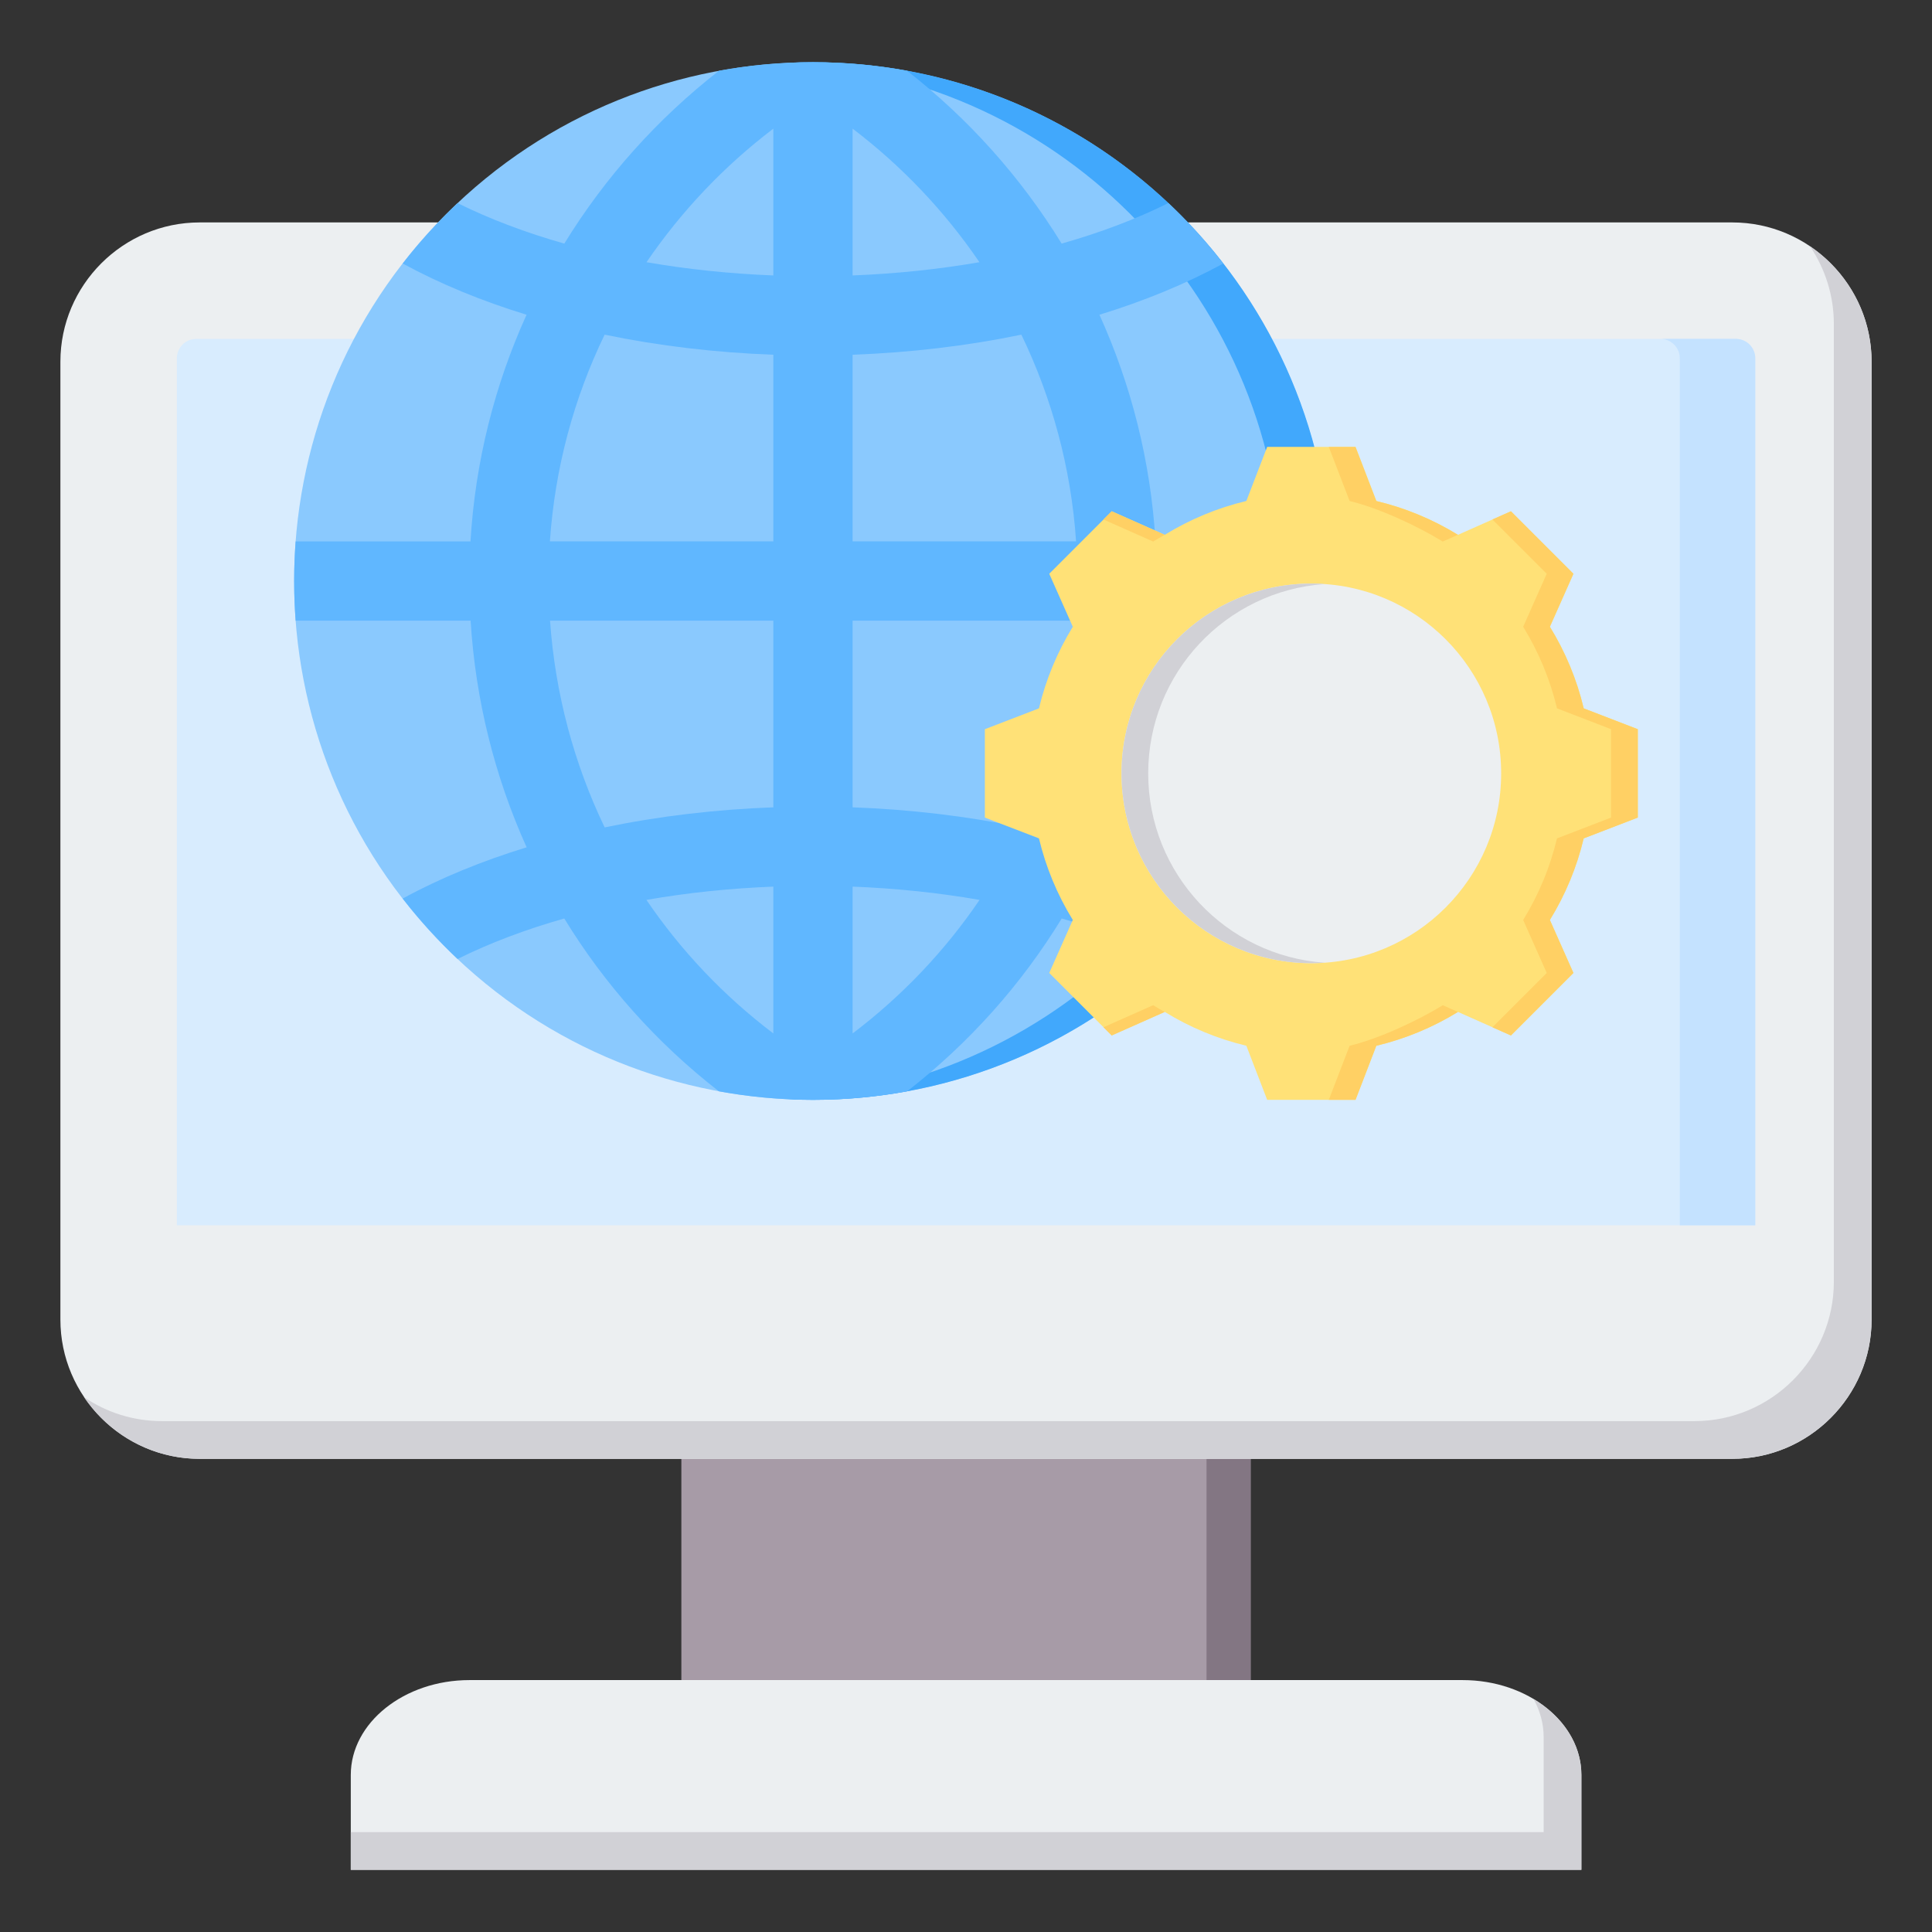 <svg width="46" height="46" viewBox="0 0 46 46" fill="none" xmlns="http://www.w3.org/2000/svg">
<rect x="0" y="0" width="46" height="46" fill="#333333" stroke="none"/>
<g clip-path="url(#clip0_5060_1199)">
<path fill-rule="evenodd" clip-rule="evenodd" d="M16.223 33.508H29.776V41.228H16.223V33.508Z" fill="#A79BA7"/>
<path fill-rule="evenodd" clip-rule="evenodd" d="M28.727 33.508H29.778V41.228H28.727V33.508Z" fill="#837683"/>
<path fill-rule="evenodd" clip-rule="evenodd" d="M8.352 44.519H37.652V42.26C37.652 41.018 36.38 40.002 34.825 40.002H11.179C9.624 40.002 8.352 41.018 8.352 42.26V44.519Z" fill="#ECEFF1"/>
<path fill-rule="evenodd" clip-rule="evenodd" d="M8.352 44.519H37.652V42.26C37.652 41.522 37.203 40.864 36.512 40.451C36.667 40.73 36.754 41.038 36.754 41.362V43.621H8.352V44.519Z" fill="#D1D1D6"/>
<path fill-rule="evenodd" clip-rule="evenodd" d="M4.753 5.296H41.247C43.071 5.296 44.562 6.788 44.562 8.612V31.419C44.562 33.242 43.071 34.734 41.247 34.734H4.753C2.929 34.734 1.438 33.243 1.438 31.419V8.612C1.438 6.788 2.929 5.296 4.753 5.296Z" fill="#ECEFF1"/>
<path fill-rule="evenodd" clip-rule="evenodd" d="M43.095 5.864C43.978 6.461 44.561 7.471 44.561 8.611V31.419C44.561 33.242 43.069 34.734 41.246 34.734H4.752C3.612 34.734 2.601 34.151 2.004 33.268C2.533 33.626 3.17 33.836 3.853 33.836H40.347C42.171 33.836 43.663 32.344 43.663 30.52V7.713C43.663 7.03 43.453 6.393 43.095 5.864Z" fill="#D1D1D6"/>
<path fill-rule="evenodd" clip-rule="evenodd" d="M4.671 8.069H41.331C41.584 8.069 41.791 8.276 41.791 8.529V29.174H4.211V8.529C4.211 8.276 4.418 8.069 4.671 8.069Z" fill="#D8ECFE"/>
<path fill-rule="evenodd" clip-rule="evenodd" d="M39.535 8.069H41.332C41.585 8.069 41.792 8.276 41.792 8.529V29.174H39.995V8.529C39.995 8.276 39.788 8.069 39.535 8.069Z" fill="#C4E2FF"/>
<path d="M28.088 22.568C32.911 17.745 32.911 9.924 28.088 5.101C23.264 0.277 15.444 0.277 10.62 5.101C5.797 9.924 5.797 17.745 10.62 22.568C15.444 27.392 23.264 27.392 28.088 22.568Z" fill="#8AC9FE"/>
<path fill-rule="evenodd" clip-rule="evenodd" d="M19.359 1.481C26.182 1.481 31.712 7.012 31.712 13.834C31.712 20.656 26.182 26.187 19.359 26.187C19.162 26.187 18.965 26.182 18.77 26.173C25.318 25.865 30.533 20.459 30.533 13.834C30.533 7.209 25.318 1.803 18.77 1.495C18.965 1.486 19.162 1.481 19.359 1.481Z" fill="#41A8FC"/>
<path fill-rule="evenodd" clip-rule="evenodd" d="M18.413 3.063C17.243 3.952 16.222 5.027 15.393 6.243C16.373 6.413 17.388 6.518 18.413 6.558V3.063ZM31.674 12.89C31.698 13.201 31.71 13.515 31.71 13.831V13.837C31.71 14.153 31.698 14.467 31.674 14.778H27.509C27.392 16.669 26.934 18.493 26.175 20.174C27.235 20.499 28.23 20.905 29.126 21.394C28.729 21.907 28.291 22.388 27.819 22.833C27.043 22.447 26.187 22.126 25.279 21.869C24.322 23.434 23.081 24.831 21.598 25.984C20.871 26.117 20.122 26.187 19.357 26.187C18.592 26.187 17.843 26.117 17.116 25.984C15.633 24.831 14.392 23.434 13.435 21.869C12.527 22.126 11.671 22.447 10.895 22.833C10.423 22.388 9.986 21.907 9.588 21.394C10.484 20.905 11.479 20.499 12.539 20.174C11.78 18.493 11.322 16.669 11.205 14.778H7.039C7.016 14.468 7.004 14.155 7.004 13.839V13.829C7.004 13.513 7.016 13.2 7.039 12.891H11.202C11.316 10.979 11.782 9.158 12.537 7.494C11.478 7.169 10.483 6.762 9.588 6.274C9.985 5.761 10.422 5.28 10.895 4.836C11.672 5.221 12.527 5.542 13.436 5.8C14.408 4.217 15.659 2.822 17.119 1.684C17.845 1.551 18.593 1.481 19.357 1.481C20.121 1.481 20.869 1.551 21.595 1.684C23.055 2.822 24.305 4.217 25.277 5.8C26.186 5.542 27.042 5.221 27.819 4.835C28.291 5.28 28.728 5.761 29.126 6.274C28.23 6.762 27.236 7.169 26.177 7.494C26.931 9.158 27.398 10.978 27.512 12.89H31.674V12.89ZM25.618 14.778H20.3V19.222C21.666 19.272 23.022 19.431 24.317 19.7C25.049 18.178 25.496 16.512 25.618 14.778ZM18.413 14.778H13.096C13.218 16.512 13.665 18.178 14.397 19.7C15.692 19.431 17.048 19.272 18.413 19.222V14.778ZM13.093 12.89H18.413V8.446C17.048 8.396 15.691 8.237 14.396 7.968C13.667 9.475 13.212 11.138 13.093 12.89ZM20.3 12.89H25.621C25.502 11.138 25.046 9.475 24.318 7.968C23.023 8.237 21.666 8.396 20.3 8.446V12.89H20.3ZM15.391 21.426C16.209 22.63 17.225 23.706 18.413 24.606V21.11C17.387 21.15 16.371 21.255 15.391 21.426ZM20.3 6.558C21.326 6.518 22.341 6.413 23.32 6.243C22.492 5.027 21.47 3.952 20.3 3.063V6.558ZM23.323 21.426C22.343 21.255 21.327 21.15 20.3 21.11V24.606C21.489 23.706 22.505 22.63 23.323 21.426Z" fill="#60B7FF"/>
<path fill-rule="evenodd" clip-rule="evenodd" d="M32.771 11.929C33.457 12.092 34.112 12.364 34.713 12.734L35.975 12.173L37.463 13.661L36.903 14.923C37.273 15.524 37.545 16.18 37.708 16.866L38.996 17.362V19.466L37.708 19.962C37.544 20.648 37.272 21.303 36.903 21.904L37.463 23.166L35.975 24.654L34.714 24.094C34.113 24.464 33.457 24.736 32.77 24.899L32.275 26.187H30.171L29.675 24.899C28.988 24.735 28.333 24.463 27.732 24.093L26.47 24.654L24.982 23.166L25.543 21.904C25.173 21.303 24.901 20.648 24.737 19.961L23.449 19.466V17.362L24.737 16.866C24.901 16.18 25.173 15.524 25.543 14.923L24.982 13.661L26.47 12.173L27.732 12.734C28.333 12.364 28.988 12.092 29.675 11.928L30.171 10.64H32.275L32.771 11.929Z" fill="#FFE177"/>
<path fill-rule="evenodd" clip-rule="evenodd" d="M27.731 24.094L26.469 24.654L26.273 24.459L27.456 23.933C27.547 23.989 27.638 24.043 27.731 24.094ZM32.769 11.929C33.446 12.09 34.093 12.357 34.688 12.719C34.695 12.725 34.703 12.729 34.712 12.734L34.351 12.894C33.751 12.524 32.82 12.092 32.134 11.929L31.638 10.641H32.273L32.769 11.929ZM26.273 12.369L26.469 12.173L27.731 12.734C27.638 12.785 27.547 12.839 27.456 12.894L26.273 12.369ZM35.534 12.369L35.974 12.173L37.462 13.661L36.901 14.923C37.271 15.524 37.544 16.18 37.707 16.866L38.995 17.362V19.466L37.706 19.962C37.543 20.648 37.271 21.303 36.901 21.904L37.462 23.166L35.974 24.654L35.534 24.459L36.827 23.166L36.266 21.904C36.636 21.303 36.908 20.648 37.071 19.962L38.359 19.466V17.362L37.072 16.866C36.908 16.18 36.636 15.524 36.266 14.923L36.827 13.661L35.534 12.369ZM34.688 24.109C34.094 24.471 33.446 24.738 32.769 24.899L32.274 26.187H31.638L32.134 24.899C32.821 24.736 33.751 24.304 34.352 23.934L34.712 24.094C34.704 24.098 34.696 24.103 34.688 24.109Z" fill="#FFD064"/>
<path d="M31.222 22.933C33.718 22.933 35.742 20.91 35.742 18.414C35.742 15.918 33.718 13.895 31.222 13.895C28.727 13.895 26.703 15.918 26.703 18.414C26.703 20.91 28.727 22.933 31.222 22.933Z" fill="#ECEFF1"/>
<path fill-rule="evenodd" clip-rule="evenodd" d="M31.222 13.895C31.329 13.895 31.435 13.899 31.54 13.906C29.192 14.069 27.338 16.025 27.338 18.414C27.338 20.803 29.192 22.759 31.54 22.922C31.435 22.929 31.329 22.933 31.222 22.933C28.727 22.933 26.703 20.91 26.703 18.414C26.703 15.918 28.727 13.895 31.222 13.895Z" fill="#D1D1D6"/>
</g>
<defs>
<clipPath id="clip0_5060_1199">
<rect width="46" height="46" fill="white"/>
</clipPath>
</defs>
</svg>
